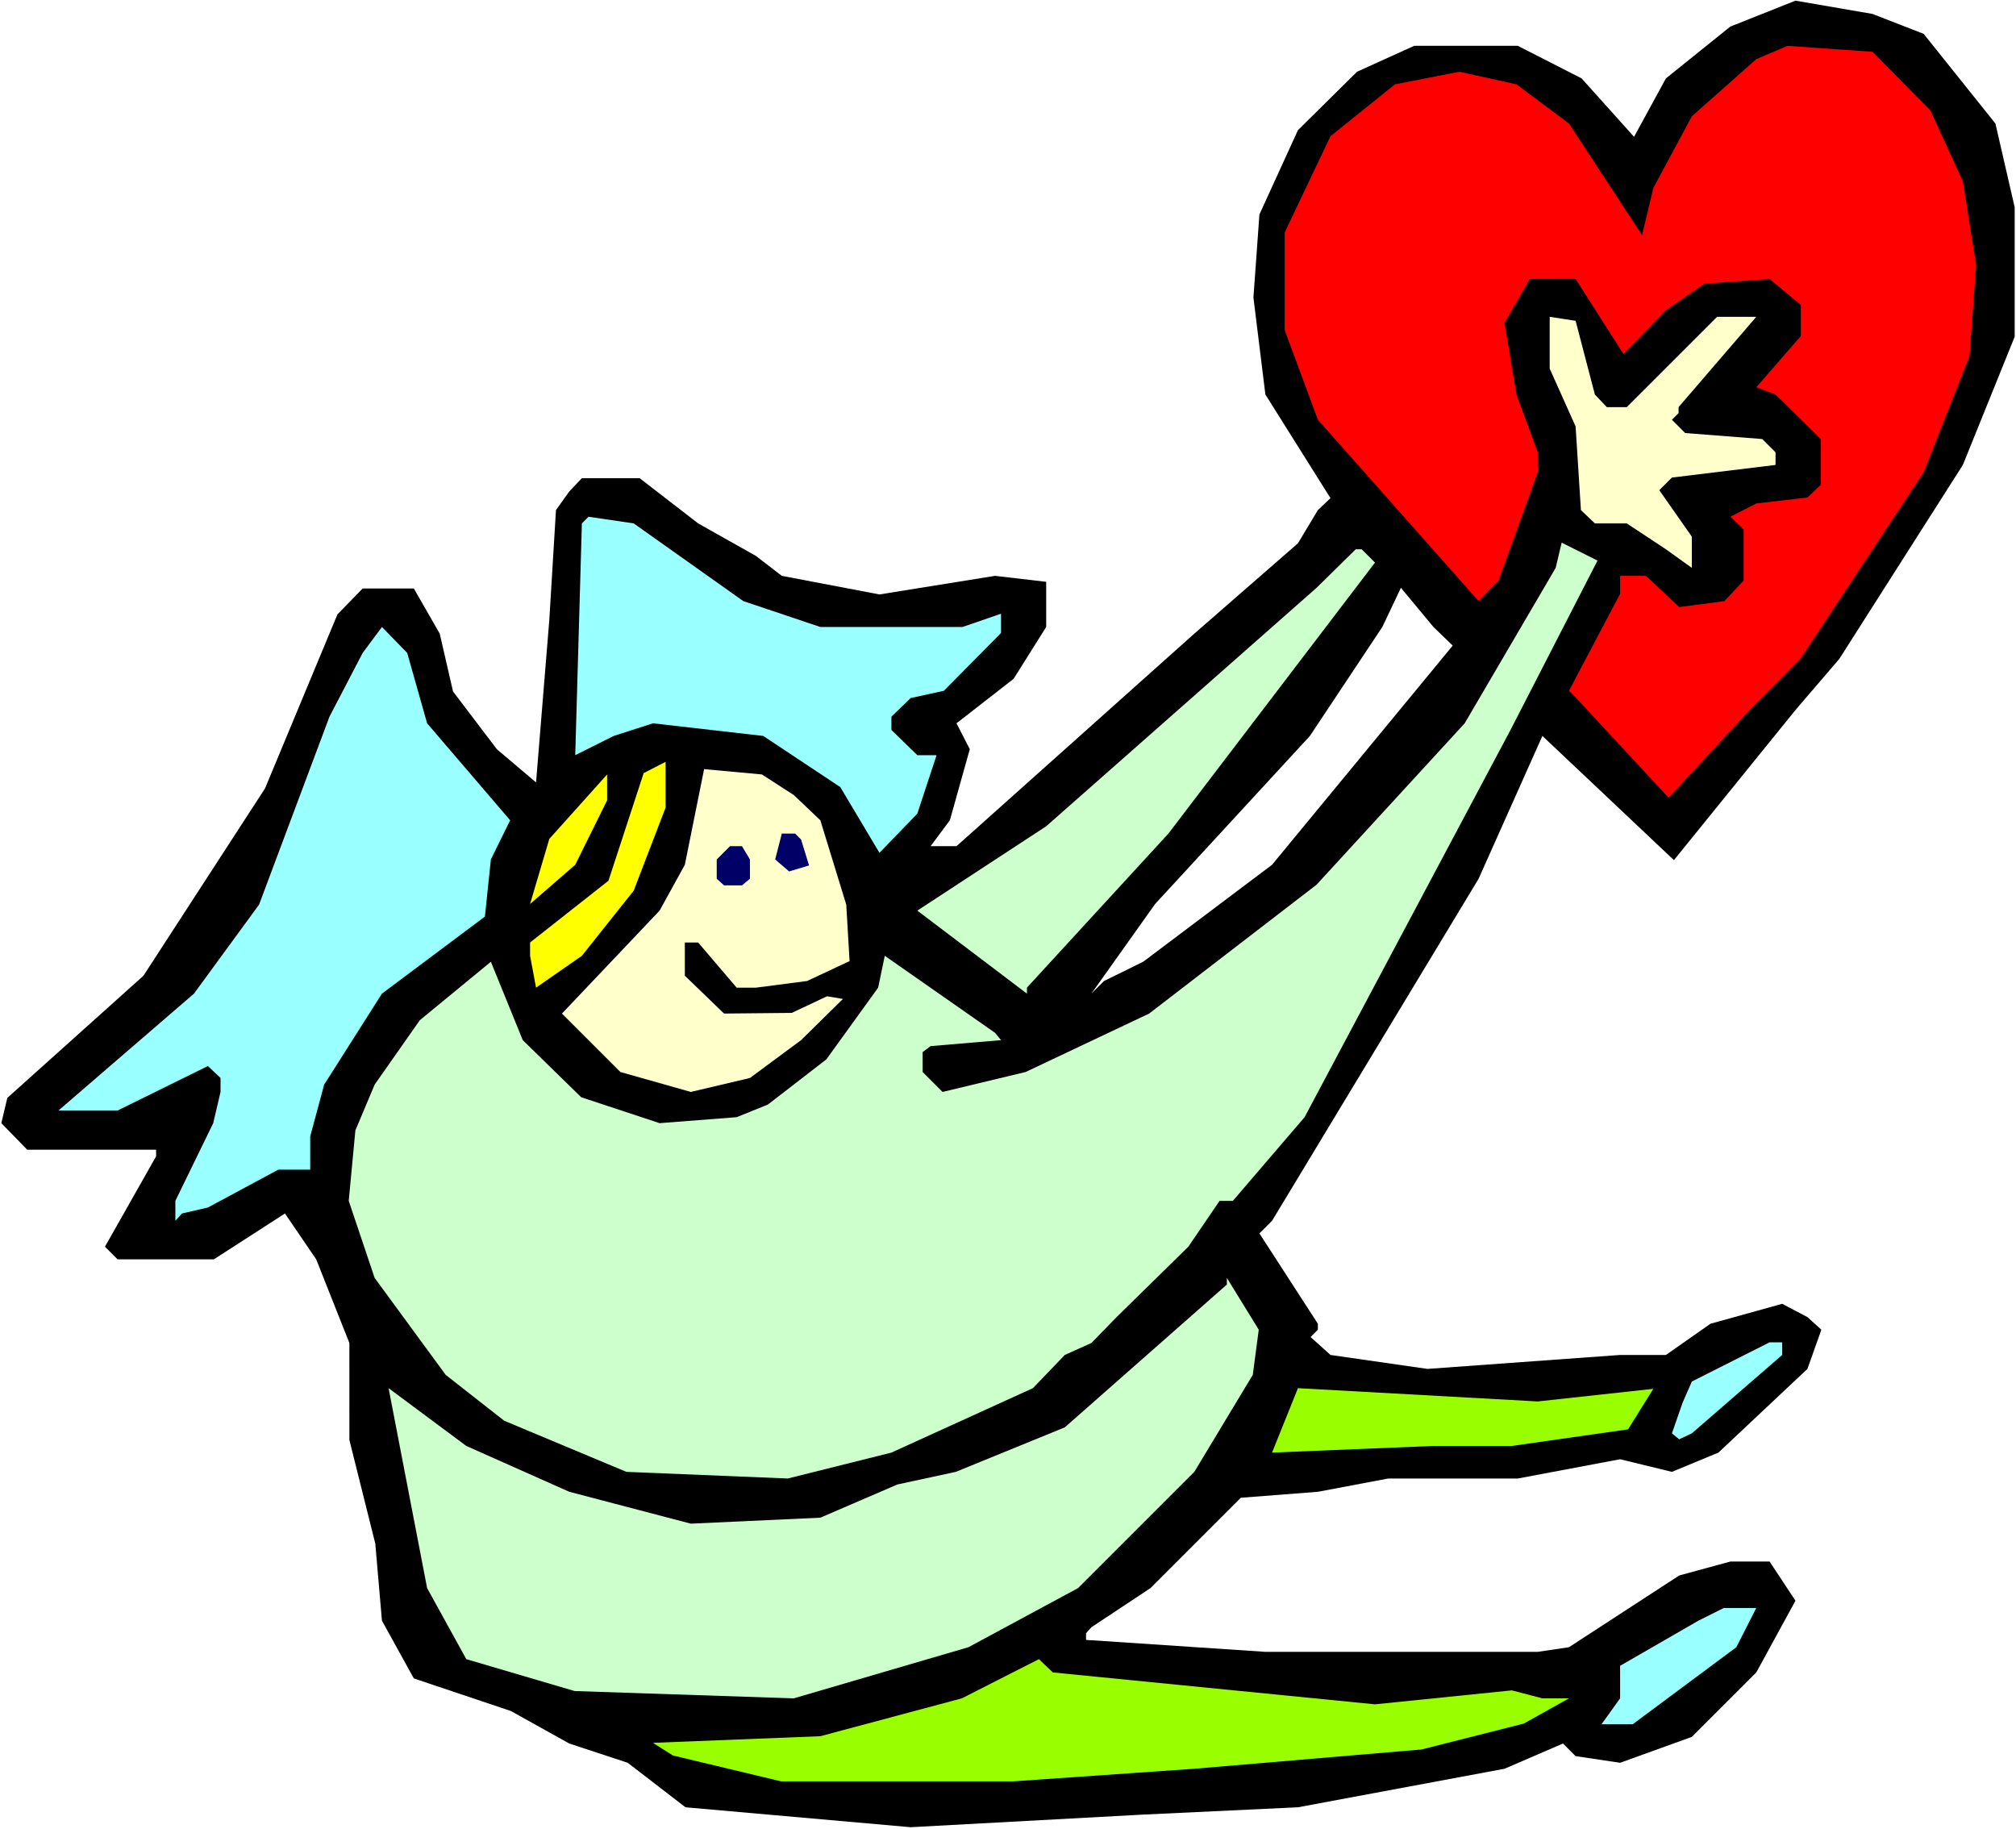 <?xml version="1.0" encoding="UTF-8" standalone="no"?>
<svg
   version="1.0"
   width="129.766mm"
   height="117.736mm"
   id="svg19"
   sodipodi:docname="Angel &amp; Heart 12.wmf"
   xmlns:inkscape="http://www.inkscape.org/namespaces/inkscape"
   xmlns:sodipodi="http://sodipodi.sourceforge.net/DTD/sodipodi-0.dtd"
   xmlns="http://www.w3.org/2000/svg"
   xmlns:svg="http://www.w3.org/2000/svg">
  <rect width="100%" height="100%" fill="#333333" stroke="none"/>
  <sodipodi:namedview
     id="namedview19"
     pagecolor="#ffffff"
     bordercolor="#000000"
     borderopacity="0.25"
     inkscape:showpageshadow="2"
     inkscape:pageopacity="0.0"
     inkscape:pagecheckerboard="0"
     inkscape:deskcolor="#d1d1d1"
     inkscape:document-units="mm" />
  <defs
     id="defs1">
    <pattern
       id="WMFhbasepattern"
       patternUnits="userSpaceOnUse"
       width="6"
       height="6"
       x="0"
       y="0" />
  </defs>
  <path
     style="fill:#ffffff;fill-opacity:1;fill-rule:evenodd;stroke:none"
     d="M 0,444.987 H 490.455 V 0 H 0 Z"
     id="path1" />
  <path
     style="fill:#000000;fill-opacity:1;fill-rule:evenodd;stroke:none"
     d="m 467.993,8.24 17.453,21.813 4.686,20.359 v 31.508 l -12.605,31.185 -30.058,47.181 -10.666,12.442 -29.573,36.517 -31.997,-30.215 -15.514,34.739 -50.258,83.213 -3.07,3.07 14.221,21.975 v 1.454 l -1.778,1.777 4.848,4.363 23.594,3.393 46.864,-3.393 h 11.15 l 10.827,-7.594 17.453,-4.847 6.141,3.232 3.394,3.07 -3.394,9.533 -21.654,20.359 -11.312,4.686 -12.605,-3.07 -24.886,4.686 h -31.512 l -17.13,3.232 -18.746,1.454 -21.978,21.975 -14.382,9.533 -1.293,1.454 v 1.616 l 43.632,2.908 h 66.256 l 7.595,-1.131 26.826,-17.45 12.443,-3.393 h 9.534 l 6.302,9.533 -9.534,17.45 -15.675,15.673 -17.453,6.302 -10.827,-1.616 -3.07,-3.07 -14.221,6.14 -50.258,9.372 -37.653,1.777 -56.56,3.07 -54.782,-4.847 -14.059,-10.826 -14.221,-4.686 -14.221,-7.917 -23.594,-7.917 -7.757,-14.057 -1.616,-18.743 -6.302,-25.206 V 326.712 L 76.922,306.353 69.326,295.204 52.035,306.353 H 28.603 l -3.07,-3.07 12.443,-21.975 v -1.616 H 6.626 l -6.302,-6.463 1.454,-6.14 33.128,-29.73 29.573,-45.565 17.614,-42.334 6.141,-6.302 h 12.443 l 6.302,10.987 3.232,14.057 10.666,14.057 9.534,8.079 3.232,-39.587 1.616,-26.66 3.232,-4.524 3.07,-3.232 h 14.059 l 14.221,10.987 14.059,7.917 6.302,4.847 23.755,4.524 28.118,-4.524 12.443,1.454 v 10.987 l -7.918,12.603 -13.898,10.826 3.232,6.302 -4.848,17.289 -4.686,6.302 h 6.302 l 57.853,-51.705 25.21,-21.975 4.848,-8.079 3.07,-2.908 -15.837,-25.206 -2.909,-23.59 1.454,-20.197 9.373,-20.52 14.382,-14.219 13.898,-6.302 h 25.21 l 15.514,7.917 12.766,14.219 7.757,-14.219 15.675,-12.603 15.837,-6.302 18.746,3.232 z"
     id="path2" />
  <path
     style="fill:#ff0000;fill-opacity:1;fill-rule:evenodd;stroke:none"
     d="m 469.609,26.822 7.918,17.289 3.232,20.359 -1.616,22.136 -11.15,28.276 -29.896,45.242 -12.443,12.603 -19.715,21.328 -22.624,-24.398 -1.616,-1.616 12.443,-23.59 v -4.363 h 6.302 l 8.08,7.594 10.989,-1.454 4.686,-5.009 v -12.442 l -3.232,-3.07 6.302,-3.232 12.443,-1.454 3.232,-3.07 V 106.803 L 431.956,95.978 427.27,94.2 438.097,81.759 V 74.164 l -7.595,-6.302 -15.837,1.131 -9.373,6.463 -10.342,10.664 -11.635,-18.258 h -11.15 l -6.141,10.664 2.909,17.45 5.171,14.057 v 4.847 l -9.534,26.337 -4.848,5.009 -39.107,-44.111 -8.08,-21.813 V 56.552 l 11.15,-23.429 15.675,-12.603 15.675,-3.07 13.898,3.07 12.766,9.533 17.776,27.145 2.747,-11.472 9.373,-17.45 15.675,-13.896 7.595,-3.232 20.685,1.454 z"
     id="path3" />
  <path
     style="fill:#ffffcc;fill-opacity:1;fill-rule:evenodd;stroke:none"
     d="m 388.001,95.978 2.909,3.07 h 4.848 l 21.978,-21.975 h 9.534 l -18.907,21.975 v 1.454 l -1.616,1.616 3.232,3.232 18.746,1.454 3.232,3.232 v 3.07 l -25.21,3.07 -3.07,3.07 7.918,11.31 v 7.594 l -6.302,-4.524 -9.534,-6.302 h -7.757 l -3.394,-3.232 -1.293,-20.359 -6.302,-14.057 V 77.073 l 6.302,0.969 z"
     id="path4" />
  <path
     style="fill:#99ffff;fill-opacity:1;fill-rule:evenodd;stroke:none"
     d="m 180.83,146.228 18.746,6.302 h 34.582 l 9.373,-3.232 v 4.686 l -13.898,14.057 -8.08,1.777 -4.686,4.524 v 3.232 l 6.302,6.14 h 4.686 l -4.686,14.219 -9.211,9.533 -9.534,-15.996 -18.746,-12.442 -26.826,-3.07 -9.534,3.07 -9.373,4.686 1.616,-56.391 1.616,-1.616 10.989,1.616 z"
     id="path5" />
  <path
     style="fill:#ccffcc;fill-opacity:1;fill-rule:evenodd;stroke:none"
     d="m 367.478,177.575 -50.096,94.2 -17.453,20.359 h -3.232 l -7.595,11.149 -17.453,17.127 -6.141,6.302 -6.464,2.908 -7.757,8.079 -34.421,15.673 -25.21,6.302 -39.269,-1.616 -29.734,-12.442 -14.221,-11.149 -17.291,-23.59 -6.302,-18.743 1.616,-17.127 4.686,-11.149 10.989,-15.673 17.291,-14.219 7.757,19.066 14.221,13.896 19.069,6.302 18.746,-1.454 7.595,-3.07 14.221,-10.987 12.605,-17.45 1.616,-7.756 26.826,18.743 1.454,1.777 -17.13,1.454 -1.939,1.454 v 4.847 l 4.848,4.847 20.2,-4.847 30.058,-14.219 40.723,-31.346 36.037,-39.264 22.139,-37.809 1.454,-6.14 8.726,4.363 z"
     id="path6" />
  <path
     style="fill:#ccffcc;fill-opacity:1;fill-rule:evenodd;stroke:none"
     d="m 334.512,136.857 -50.258,65.924 -34.421,37.486 v 1.454 l -26.664,-20.197 31.35,-20.52 65.771,-58.007 9.534,-9.372 h 1.454 z"
     id="path7" />
  <path
     style="fill:#ffffff;fill-opacity:1;fill-rule:evenodd;stroke:none"
     d="m 353.419,157.054 -43.955,53.321 -31.35,23.59 -9.534,4.686 -3.07,3.07 15.514,-21.813 37.653,-40.879 17.614,-26.499 4.525,-9.533 7.918,9.533 z"
     id="path8" />
  <path
     style="fill:#99ffff;fill-opacity:1;fill-rule:evenodd;stroke:none"
     d="m 103.909,175.959 20.2,23.59 -4.686,9.533 -1.454,13.896 -25.048,18.743 -14.059,22.136 -3.394,12.603 v 8.079 h -7.757 l -17.13,9.21 -6.302,1.454 -1.616,1.777 v -4.847 l 9.211,-18.905 1.778,-7.594 v -3.393 L 50.581,259.333 28.603,270.159 H 14.221 l 32.966,-28.438 15.837,-21.652 17.13,-45.727 8.08,-15.512 4.686,-6.302 6.141,6.302 z"
     id="path9" />
  <path
     style="fill:#ffff00;fill-opacity:1;fill-rule:evenodd;stroke:none"
     d="m 154.166,216.677 -12.605,15.835 -11.15,7.756 -1.454,-7.756 v -3.232 l 19.069,-15.027 8.565,-26.176 5.333,-2.747 v 11.149 z"
     id="path10" />
  <path
     style="fill:#ffffcc;fill-opacity:1;fill-rule:evenodd;stroke:none"
     d="m 193.112,193.409 6.464,6.14 6.302,20.52 0.808,13.734 -10.342,4.847 -12.443,1.616 h -4.686 l -9.373,-10.987 h -3.232 v 8.079 l 9.534,9.21 16.483,-0.162 8.565,-4.039 3.878,0.646 -10.181,10.018 -12.443,9.21 -14.382,3.393 -17.13,-4.847 -14.221,-14.219 23.755,-25.045 6.141,-11.149 4.686,-23.267 14.059,1.293 z"
     id="path11" />
  <path
     style="fill:#ffff00;fill-opacity:1;fill-rule:evenodd;stroke:none"
     d="m 139.945,210.375 -10.989,9.533 4.686,-15.835 14.059,-15.673 v 6.302 z"
     id="path12" />
  <path
     style="fill:#000066;fill-opacity:1;fill-rule:evenodd;stroke:none"
     d="m 194.889,204.235 1.939,6.302 -4.848,1.454 -3.394,-2.908 1.616,-6.302 h 3.232 z"
     id="path13" />
  <path
     style="fill:#000066;fill-opacity:1;fill-rule:evenodd;stroke:none"
     d="m 182.446,209.082 v 4.686 l -1.939,1.616 h -4.363 l -1.778,-1.616 v -4.686 l 3.232,-3.232 h 2.909 z"
     id="path14" />
  <path
     style="fill:#ccffcc;fill-opacity:1;fill-rule:evenodd;stroke:none"
     d="m 304.777,334.467 -14.221,23.59 -28.28,28.276 -26.664,14.38 -42.501,12.442 -53.328,-1.777 -26.341,-7.756 -9.534,-17.289 -9.373,-48.635 18.907,14.057 25.048,11.149 29.573,7.756 31.512,-1.454 18.746,-8.079 14.221,-3.07 26.502,-10.826 39.43,-34.739 v -1.616 l 7.757,12.603 z"
     id="path15" />
  <path
     style="fill:#99ffff;fill-opacity:1;fill-rule:evenodd;stroke:none"
     d="m 433.572,329.62 -21.978,19.066 -3.07,1.454 -1.778,-1.454 2.586,-7.433 2.262,-5.171 18.907,-9.533 h 3.07 z"
     id="path16" />
  <path
     style="fill:#99ff00;fill-opacity:1;fill-rule:evenodd;stroke:none"
     d="m 402.222,337.86 -6.141,9.856 -28.28,4.039 h -19.069 l -39.269,1.616 6.302,-15.673 58.338,3.232 z"
     id="path17" />
  <path
     style="fill:#99ffff;fill-opacity:1;fill-rule:evenodd;stroke:none"
     d="m 422.422,400.714 -25.21,18.743 h -7.595 l 4.525,-6.302 v -7.917 l 19.069,-10.987 6.141,-3.07 h 7.918 z"
     id="path18" />
  <path
     style="fill:#99ff00;fill-opacity:1;fill-rule:evenodd;stroke:none"
     d="m 334.512,414.61 33.29,-3.393 7.434,1.939 h 6.464 l -10.989,6.14 -24.886,6.302 -55.267,4.686 -44.117,3.07 h -56.398 l -26.341,-6.302 -4.848,-3.07 40.723,-1.616 34.421,-9.21 18.746,-9.533 3.394,3.232 z"
     id="path19" />
</svg>
